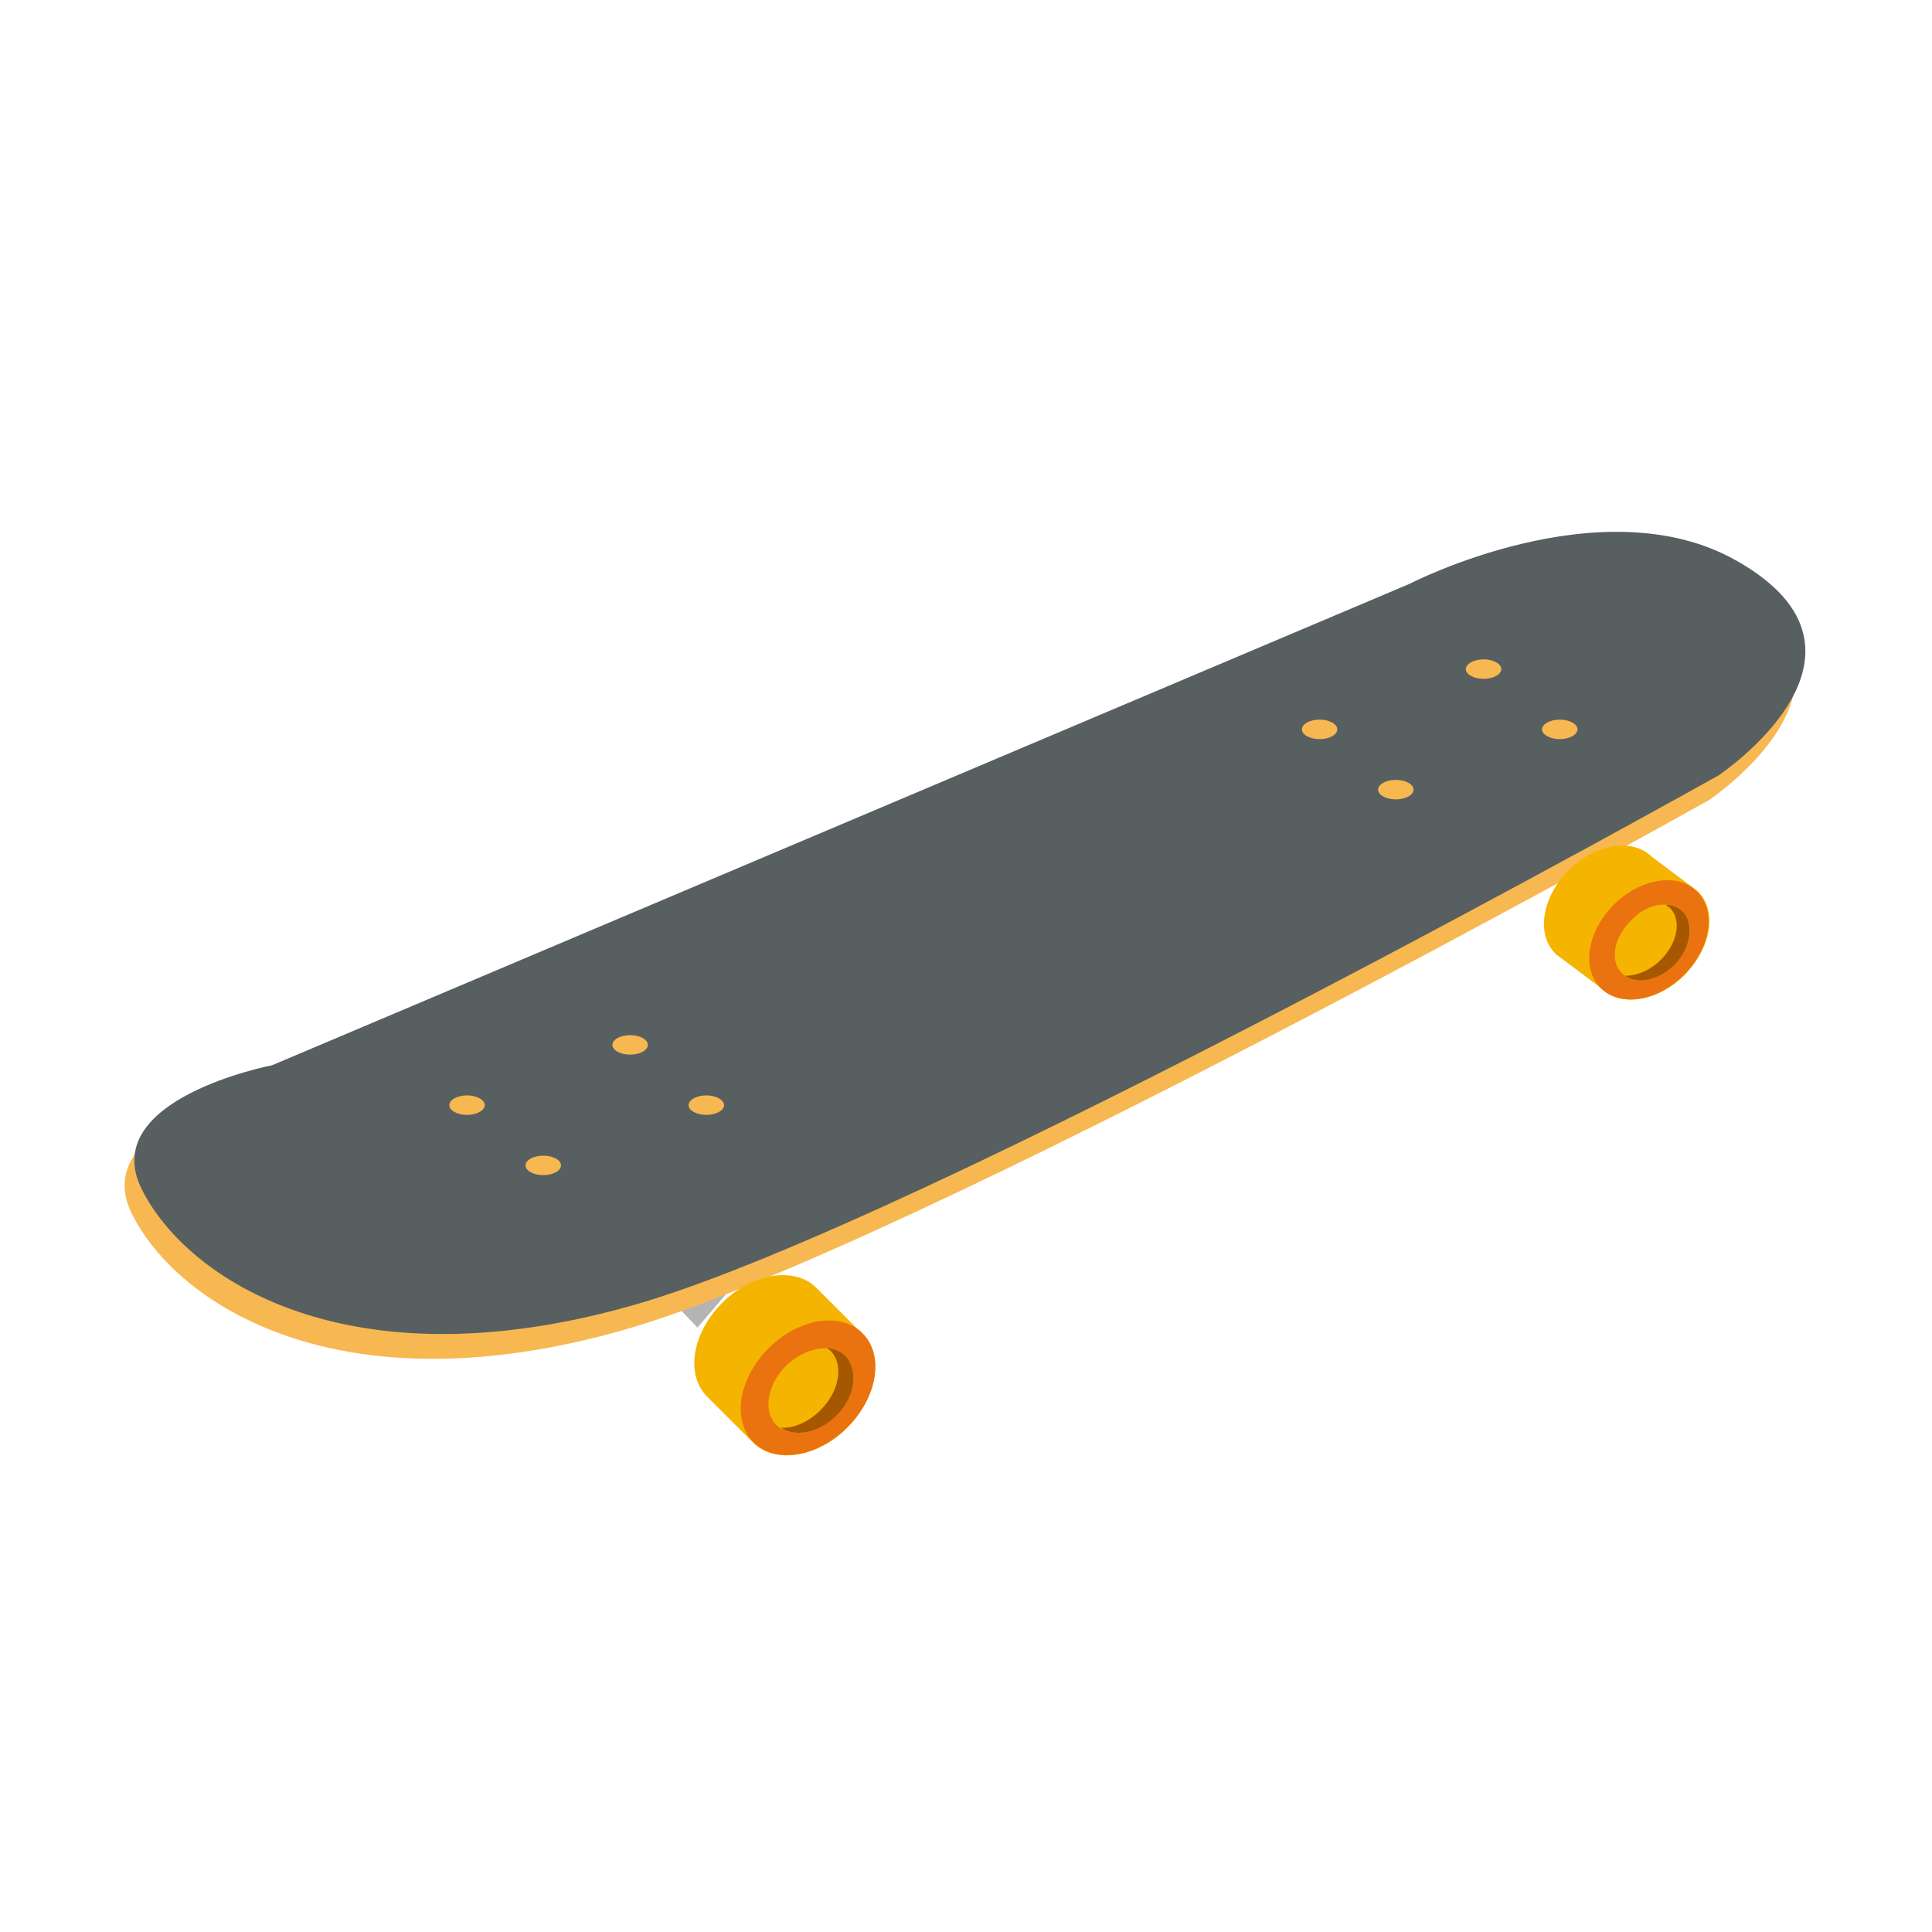 <?xml version="1.0" encoding="utf-8"?>
<!-- Generator: Adobe Illustrator 26.3.1, SVG Export Plug-In . SVG Version: 6.00 Build 0)  -->
<svg version="1.1" id="レイヤー_1" xmlns="http://www.w3.org/2000/svg" xmlns:xlink="http://www.w3.org/1999/xlink" x="0px"
	 y="0px" viewBox="0 0 218 218" enable-background="new 0 0 218 218" xml:space="preserve">
<g>
	<polygon fill="#B4B4B5" points="78.7,149.8 70.2,140.9 74.5,139.4 82.2,145.7 	"/>
	<path fill="#F7B851" d="M158,68.6L29.6,123c0,0-19.8,3.8-14.7,14c5.1,10.2,23.4,22.3,55.7,13s122.2-59.7,122.2-59.7
		s20.6-13.7,2.1-24.2C179.7,57.4,158,68.6,158,68.6z"/>
	<path fill="#585F60" d="M159,65.9L30.7,120.2c0,0-19.8,3.8-14.7,14c5.1,10.2,23.4,22.3,55.7,13s122.2-59.7,122.2-59.7
		s20.6-13.7,2.1-24.2C180.8,54.6,159,65.9,159,65.9z"/>
	<g>
		<path fill="#F7B851" d="M54.7,124.7c0,0.6-0.9,1.1-2,1.1c-1.1,0-2-0.5-2-1.1s0.9-1.1,2-1.1C53.8,123.6,54.7,124.1,54.7,124.7z"/>
		<path fill="#F7B851" d="M63.3,131.5c0,0.6-0.9,1.1-2,1.1c-1.1,0-2-0.5-2-1.1s0.9-1.1,2-1.1C62.4,130.4,63.3,130.9,63.3,131.5z"/>
	</g>
	<g>
		<path fill="#F7B851" d="M73.1,117.9c0,0.6-0.9,1.1-2,1.1c-1.1,0-2-0.5-2-1.1c0-0.6,0.9-1.1,2-1.1
			C72.2,116.8,73.1,117.3,73.1,117.9z"/>
		<path fill="#F7B851" d="M81.7,124.7c0,0.6-0.9,1.1-2,1.1c-1.1,0-2-0.5-2-1.1s0.9-1.1,2-1.1C80.8,123.6,81.7,124.1,81.7,124.7z"/>
	</g>
	<g>
		<path fill="#F7B851" d="M150.9,82.3c0,0.6-0.9,1.1-2,1.1c-1.1,0-2-0.5-2-1.1c0-0.6,0.9-1.1,2-1.1C150,81.2,150.9,81.7,150.9,82.3z
			"/>
		<path fill="#F7B851" d="M159.5,89.1c0,0.6-0.9,1.1-2,1.1c-1.1,0-2-0.5-2-1.1c0-0.6,0.9-1.1,2-1.1C158.6,88,159.5,88.5,159.5,89.1z
			"/>
	</g>
	<g>
		<path fill="#F7B851" d="M169.4,75.5c0,0.6-0.9,1.1-2,1.1s-2-0.5-2-1.1c0-0.6,0.9-1.1,2-1.1S169.4,74.9,169.4,75.5z"/>
		<path fill="#F7B851" d="M178,82.3c0,0.6-0.9,1.1-2,1.1s-2-0.5-2-1.1c0-0.6,0.9-1.1,2-1.1S178,81.7,178,82.3z"/>
	</g>
	<g>
		<g>
			<path fill="#F4B400" d="M97.3,150.5c-0.1-0.1-0.3-0.3-0.4-0.4c0,0,0,0,0,0c-0.1-0.1-0.3-0.3-0.4-0.4c0,0,0,0,0,0
				c-0.1-0.1-0.3-0.3-0.4-0.4c0,0,0,0,0,0c-0.1-0.1-0.3-0.3-0.4-0.4c0,0,0,0,0,0c-0.1-0.1-0.3-0.3-0.4-0.4c0,0,0,0,0,0
				c-0.1-0.1-0.3-0.3-0.4-0.4c0,0,0,0,0,0c-0.1-0.1-0.3-0.3-0.4-0.4c0,0,0,0,0,0c-0.1-0.1-0.3-0.3-0.4-0.4c0,0,0,0,0,0
				c-0.1-0.1-0.3-0.3-0.4-0.4c0,0,0,0,0,0c-0.1-0.1-0.3-0.3-0.4-0.4c0,0,0,0,0,0c-0.1-0.1-0.3-0.3-0.4-0.4c0,0,0,0,0,0
				c-0.1-0.1-0.3-0.3-0.4-0.4c0,0,0,0,0,0c-0.1-0.1-0.3-0.3-0.4-0.4c0,0,0,0,0,0c-2.4-2.4-7.2-1.7-10.6,1.7
				c-3.4,3.4-4.2,8.1-1.7,10.6c0.1,0.1,0.3,0.3,0.4,0.4c0,0,0,0,0,0c0.1,0.1,0.3,0.3,0.4,0.4c0,0,0,0,0,0c0.1,0.1,0.3,0.3,0.4,0.4
				c0,0,0,0,0,0c0.1,0.1,0.3,0.3,0.4,0.4c0,0,0,0,0,0c0.1,0.1,0.3,0.3,0.4,0.4c0,0,0,0,0,0c0.1,0.1,0.3,0.3,0.4,0.4c0,0,0,0,0,0
				c0.1,0.1,0.3,0.3,0.4,0.4c0,0,0,0,0,0c0.1,0.1,0.3,0.3,0.4,0.4c0,0,0,0,0,0c0.1,0.1,0.3,0.3,0.4,0.4c0,0,0,0,0,0
				c0.1,0.1,0.3,0.3,0.4,0.4c0,0,0,0,0,0c0.1,0.1,0.3,0.3,0.4,0.4c0,0,0,0,0,0c0.1,0.1,0.3,0.3,0.4,0.4c0,0,0,0,0,0
				c0.1,0.1,0.3,0.3,0.4,0.4c0,0,0,0,0,0c2.4,2.4,7.2,1.7,10.6-1.7C99,157.6,99.8,152.9,97.3,150.5z"/>
			
				<ellipse transform="matrix(0.707 -0.707 0.707 0.707 -84.019 110.354)" fill="#EA730F" cx="91.2" cy="156.6" rx="8.7" ry="6.3"/>
			<path fill="#F4B400" d="M95.4,153c1.5,1.5,1.1,4.5-1.1,6.7c-2.1,2.1-5.1,2.6-6.7,1.1c-1.5-1.5-1.1-4.5,1.1-6.7
				C90.9,152,93.9,151.5,95.4,153z"/>
			<path fill="#A55800" d="M95.4,153c-0.6-0.6-1.3-0.8-2.1-0.9c0.1,0.1,0.3,0.2,0.4,0.3c1.5,1.5,1.1,4.5-1.1,6.7
				c-1.4,1.4-3.1,2.1-4.5,2c1.6,1.1,4.3,0.6,6.3-1.4C96.5,157.6,96.9,154.6,95.4,153z"/>
		</g>
		<g>
			<path fill="#F4B400" d="M191.6,100.6c-0.1-0.1-0.2-0.2-0.4-0.3c0,0,0,0,0,0c-0.1-0.1-0.2-0.2-0.4-0.3c0,0,0,0,0,0
				c-0.1-0.1-0.2-0.2-0.4-0.3c0,0,0,0,0,0c-0.1-0.1-0.2-0.2-0.4-0.3c0,0,0,0,0,0c-0.1-0.1-0.2-0.2-0.4-0.3c0,0,0,0,0,0
				c-0.1-0.1-0.2-0.2-0.4-0.3c0,0,0,0,0,0c-0.1-0.1-0.2-0.2-0.4-0.3c0,0,0,0,0,0c-0.1-0.1-0.2-0.2-0.4-0.3c0,0,0,0,0,0
				c-0.1-0.1-0.2-0.2-0.4-0.3c0,0,0,0,0,0c-0.1-0.1-0.2-0.2-0.4-0.3c0,0,0,0,0,0c-0.1-0.1-0.2-0.2-0.4-0.3c0,0,0,0,0,0
				c-0.1-0.1-0.2-0.2-0.4-0.3c0,0,0,0,0,0c-0.1-0.1-0.2-0.2-0.4-0.3c0,0,0,0,0,0c-2.2-2.2-6.4-1.5-9.4,1.5c-3,3-3.7,7.2-1.5,9.4
				c0.1,0.1,0.2,0.2,0.4,0.3c0,0,0,0,0,0c0.1,0.1,0.2,0.2,0.4,0.3c0,0,0,0,0,0c0.1,0.1,0.2,0.2,0.4,0.3c0,0,0,0,0,0
				c0.1,0.1,0.2,0.2,0.4,0.3c0,0,0,0,0,0c0.1,0.1,0.2,0.2,0.4,0.3c0,0,0,0,0,0c0.1,0.1,0.2,0.2,0.4,0.3c0,0,0,0,0,0
				c0.1,0.1,0.2,0.2,0.4,0.3c0,0,0,0,0,0c0.1,0.1,0.2,0.2,0.4,0.3c0,0,0,0,0,0c0.1,0.1,0.2,0.2,0.4,0.3c0,0,0,0,0,0
				c0.1,0.1,0.2,0.2,0.4,0.3c0,0,0,0,0,0c0.1,0.1,0.2,0.2,0.4,0.3c0,0,0,0,0,0c0.1,0.1,0.2,0.2,0.4,0.3c0,0,0,0,0,0
				c0.1,0.1,0.2,0.2,0.4,0.3c0,0,0,0,0,0c2.2,2.2,6.4,1.5,9.4-1.5C193.1,106.9,193.8,102.8,191.6,100.6z"/>
			
				<ellipse transform="matrix(0.707 -0.707 0.707 0.707 -20.457 162.677)" fill="#EA730F" cx="186.1" cy="106" rx="7.7" ry="5.6"/>
			<path fill="#F4B400" d="M189.9,102.9c1.4,1.4,0.9,4-1,5.9c-1.9,1.9-4.6,2.3-5.9,1c-1.4-1.4-0.9-4,1-5.9
				C185.8,101.9,188.5,101.5,189.9,102.9z"/>
			<path fill="#A55800" d="M189.9,102.9c-0.5-0.5-1.2-0.8-1.9-0.8c0.1,0.1,0.2,0.2,0.4,0.3c1.4,1.4,0.9,4-1,5.9
				c-1.2,1.2-2.7,1.8-4,1.8c1.4,1,3.8,0.5,5.6-1.3C190.8,106.9,191.2,104.2,189.9,102.9z"/>
		</g>
	</g>
</g>
</svg>

